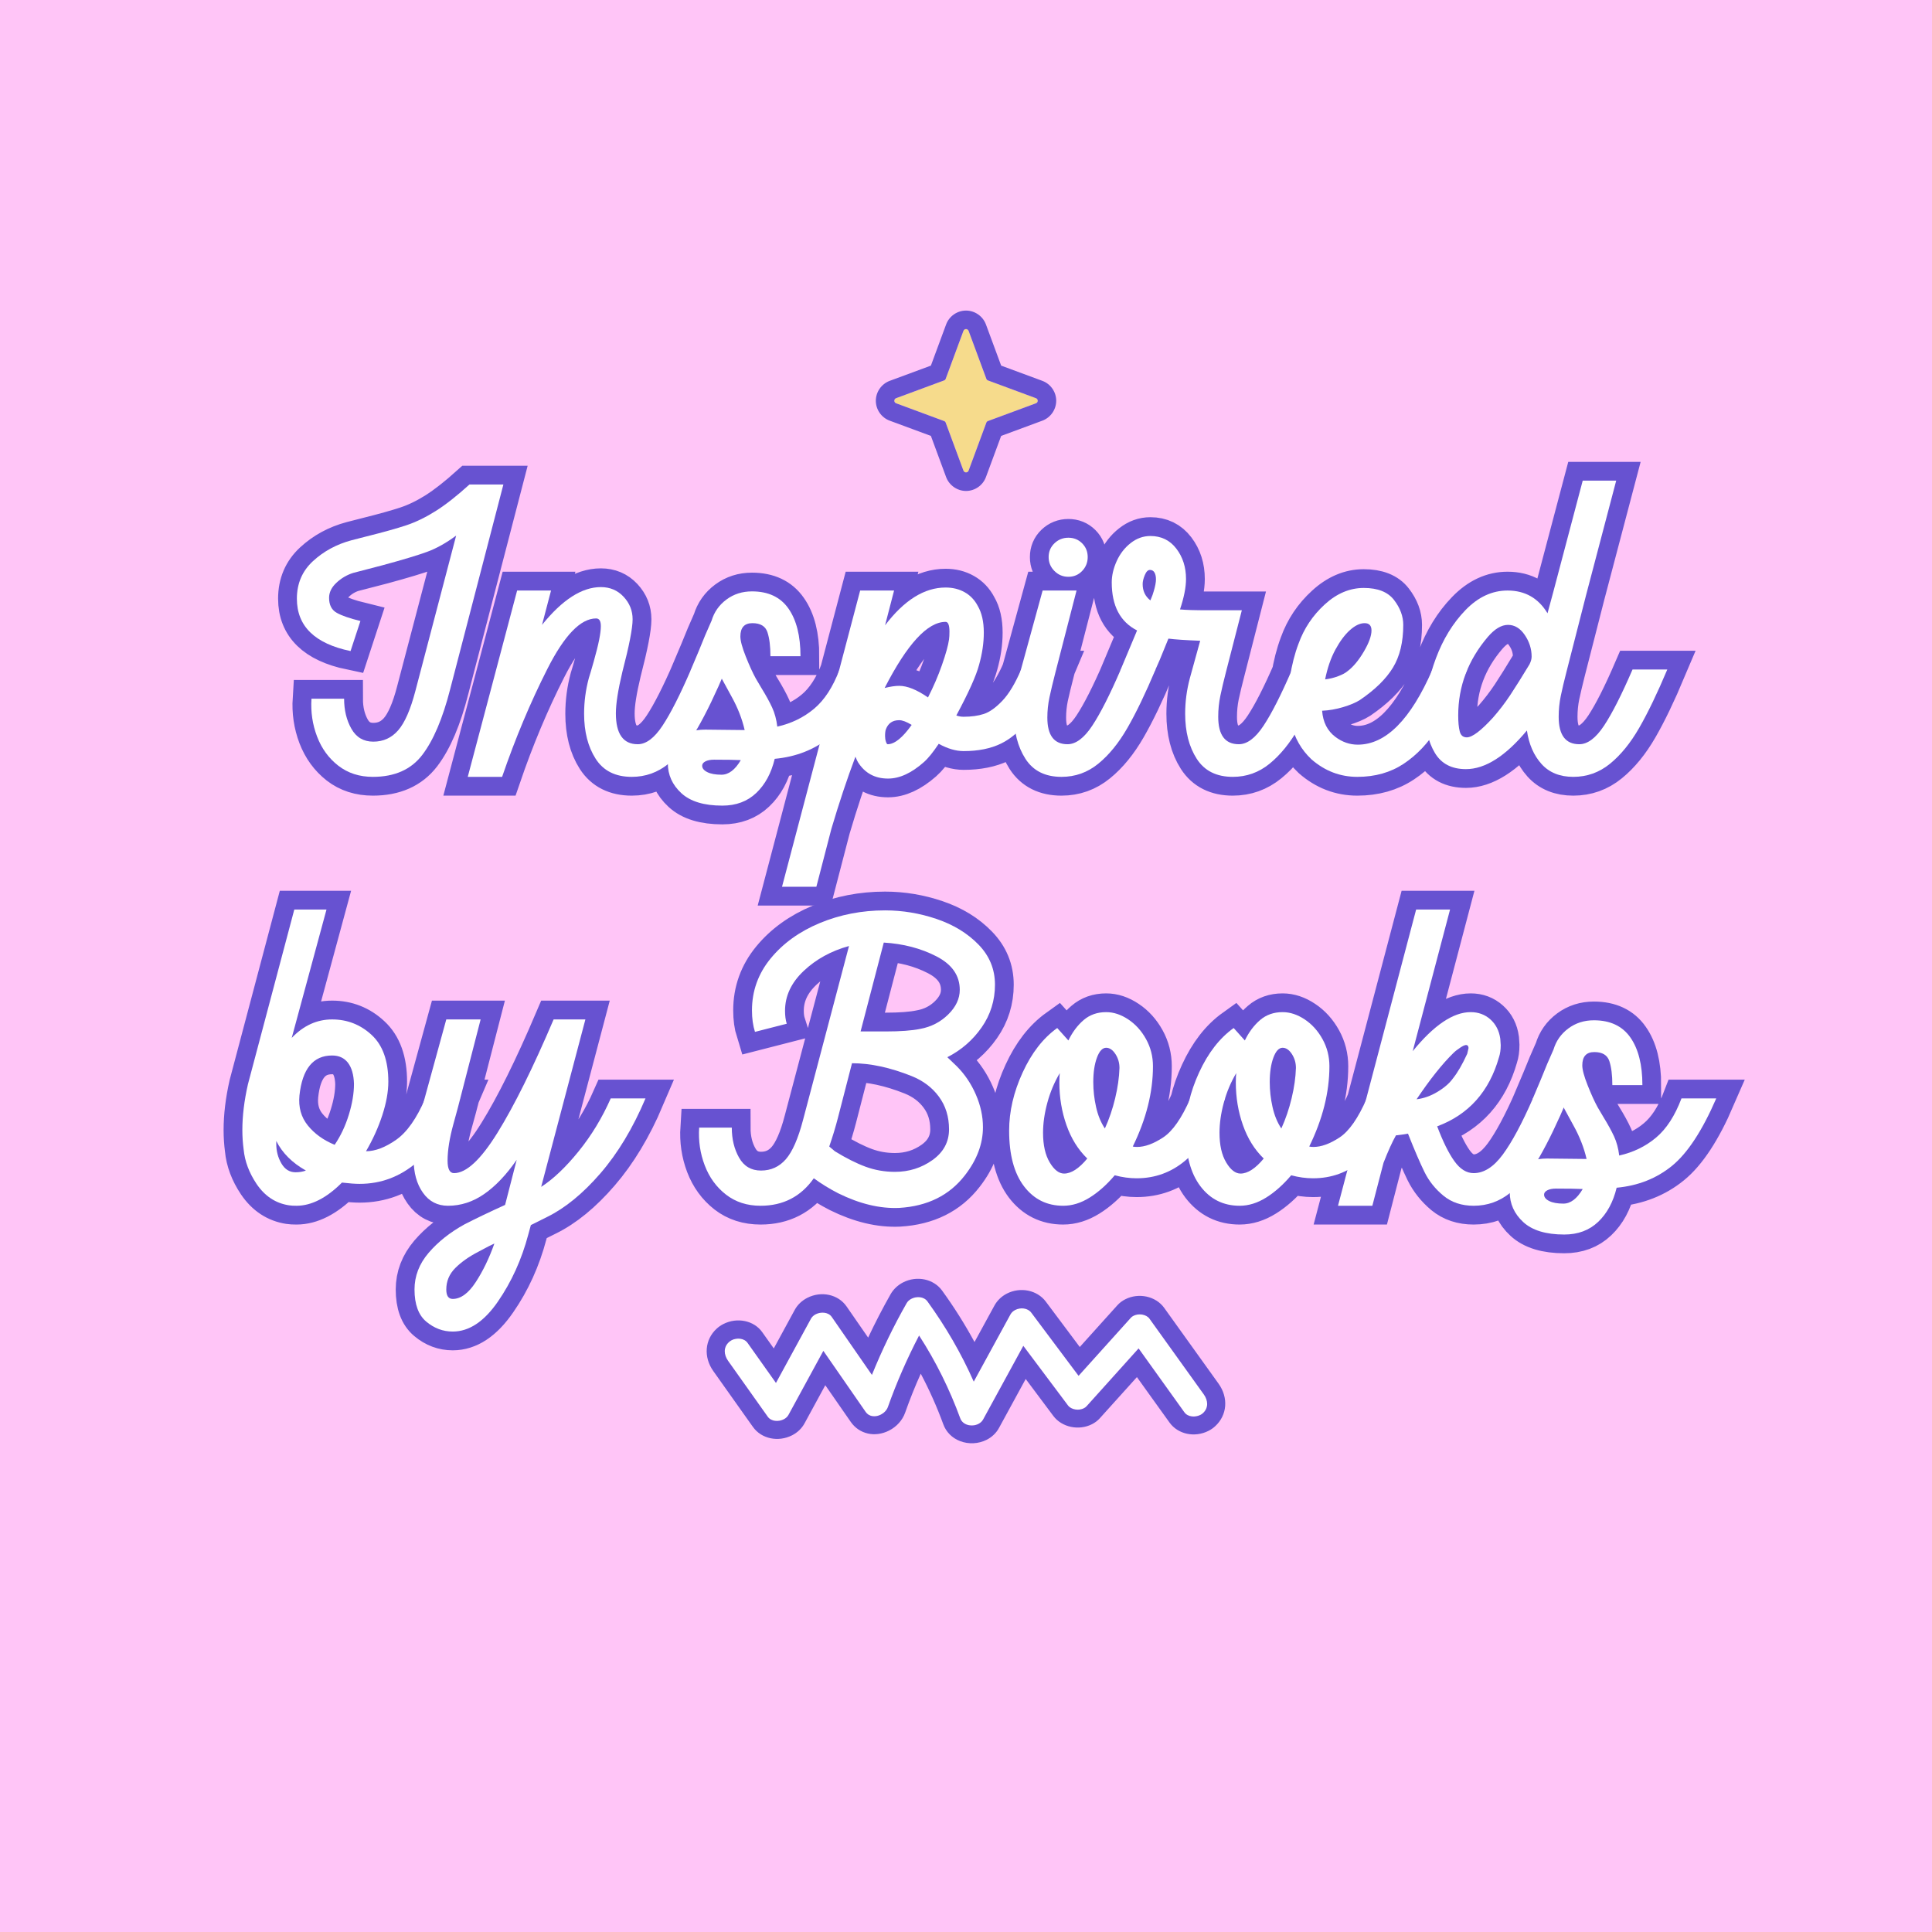 <svg version="1.0" preserveAspectRatio="xMidYMid meet" height="1500" viewBox="0 0 1125 1125" zoomAndPan="magnify" width="1500" xmlns:xlink="http://www.w3.org/1999/xlink" xmlns="http://www.w3.org/2000/svg"><defs><g></g><clipPath id="8f840453f7"><path clip-rule="nonzero" d="M 510.031 180.848 L 615.031 180.848 L 615.031 285.848 L 510.031 285.848 Z M 510.031 180.848"></path></clipPath><clipPath id="a152f5df7f"><path clip-rule="nonzero" d="M 422 755 L 703 755 L 703 830 L 422 830 Z M 422 755"></path></clipPath><clipPath id="fe0e8b6433"><path clip-rule="nonzero" d="M 404.613 777.852 L 635.789 659.965 L 720.629 826.332 L 489.453 944.219 Z M 404.613 777.852"></path></clipPath><clipPath id="a6195cc83f"><path clip-rule="nonzero" d="M 404.613 777.852 L 635.789 659.965 L 720.629 826.332 L 489.453 944.219 Z M 404.613 777.852"></path></clipPath><clipPath id="4a5afa31bb"><path clip-rule="nonzero" d="M 411 744 L 714 744 L 714 841 L 411 841 Z M 411 744"></path></clipPath><clipPath id="d9add1d33a"><path clip-rule="nonzero" d="M 404.613 777.852 L 635.789 659.965 L 720.629 826.332 L 489.453 944.219 Z M 404.613 777.852"></path></clipPath><clipPath id="19b8057ee9"><path clip-rule="nonzero" d="M 404.613 777.852 L 635.789 659.965 L 720.629 826.332 L 489.453 944.219 Z M 404.613 777.852"></path></clipPath></defs><rect fill-opacity="1" height="1350" y="-112.5" fill="#ffffff" width="1350" x="-112.5"></rect><rect fill-opacity="1" height="1350" y="-112.5" fill="#ffc5f7" width="1350" x="-112.5"></rect><path fill-rule="nonzero" fill-opacity="1" d="M 564.023 192.656 L 574.363 220.586 C 574.504 221.016 574.863 221.375 575.293 221.52 L 603.223 231.855 C 604.621 232.359 604.621 234.332 603.223 234.836 L 575.293 245.176 C 574.863 245.316 574.504 245.676 574.363 246.105 L 564.023 274.035 C 563.52 275.438 561.547 275.438 561.043 274.035 L 550.703 246.105 C 550.562 245.676 550.203 245.316 549.773 245.176 L 521.844 234.836 C 520.445 234.332 520.445 232.359 521.844 231.855 L 549.773 221.52 C 550.203 221.375 550.562 221.016 550.703 220.586 L 561.043 192.656 C 561.547 191.258 563.52 191.258 564.023 192.656 Z M 564.023 192.656" fill="#f6db8c"></path><g clip-path="url(#8f840453f7)"><path fill-rule="nonzero" fill-opacity="1" d="M 562.516 191.613 C 563.125 191.613 563.734 191.973 564.023 192.656 L 574.363 220.586 C 574.504 221.016 574.863 221.375 575.293 221.52 L 603.223 231.855 C 604.621 232.359 604.621 234.332 603.223 234.836 L 575.293 245.176 C 574.863 245.316 574.504 245.676 574.363 246.105 L 564.023 274.035 C 563.773 274.719 563.16 275.078 562.516 275.078 C 561.867 275.078 561.293 274.719 561.008 274.035 L 550.668 246.105 C 550.527 245.676 550.168 245.316 549.734 245.176 L 521.809 234.836 C 520.406 234.332 520.406 232.359 521.809 231.855 L 549.734 221.52 C 550.168 221.375 550.527 221.016 550.668 220.586 L 561.008 192.656 C 561.258 191.973 561.867 191.613 562.516 191.613 M 562.516 180.848 C 557.383 180.848 552.715 184.078 550.922 188.922 L 542.055 212.902 L 518.074 221.77 C 513.266 223.562 509.996 228.23 509.996 233.363 C 509.996 238.496 513.227 243.164 518.074 244.957 L 542.055 253.824 L 550.922 277.805 C 552.715 282.613 557.383 285.883 562.516 285.883 C 567.648 285.883 572.316 282.652 574.109 277.805 L 582.977 253.824 L 606.957 244.957 C 611.766 243.164 615.031 238.496 615.031 233.363 C 615.031 228.23 611.801 223.562 606.957 221.77 L 582.977 212.902 L 574.109 188.922 C 572.316 184.113 567.648 180.848 562.516 180.848 Z M 562.516 180.848" fill="#6752d1"></path></g><path stroke-miterlimit="4" stroke-opacity="1" stroke-width="29.167" stroke="#6752d1" d="M 251.451 233 C 240.982 233 232.029 230.125 224.597 224.375 C 217.165 218.568 211.659 211 208.076 201.667 C 204.55 192.339 203.112 182.573 203.763 172.37 L 229.154 172.37 C 229.154 181.214 231.029 188.974 234.769 195.646 C 238.566 202.318 244.237 205.657 251.779 205.657 C 259.534 205.657 265.967 202.724 271.066 196.865 C 276.222 190.954 280.67 180.782 284.409 166.349 L 316.149 45.667 C 308.336 51.469 300.769 55.704 293.446 58.36 C 286.123 61.016 274.675 64.464 259.102 68.693 L 236.154 74.636 C 231.217 76.209 226.852 78.787 223.05 82.365 C 219.31 85.891 217.435 89.771 217.435 94.006 C 217.435 99.537 219.446 103.417 223.456 105.641 C 227.472 107.865 233.576 109.98 241.769 111.99 L 234.118 135.344 C 206.342 129.542 192.451 115.974 192.451 94.657 C 192.451 82.881 196.602 73.172 204.904 65.521 C 213.258 57.818 223.217 52.417 234.769 49.329 L 246.487 46.318 C 259.779 43.006 270.092 40.131 277.415 37.688 C 284.79 35.25 292.362 31.584 300.118 26.704 C 307.878 21.766 316.665 14.875 326.487 6.032 L 352.769 6.032 L 311.43 164.969 C 305.68 187.646 298.461 204.651 289.784 215.99 C 281.102 227.329 268.326 233 251.451 233 Z M 363.451 88.308 L 389.816 88.308 L 382.816 115 C 398.55 95.469 413.769 85.704 428.472 85.704 C 435.576 85.704 441.467 88.198 446.128 93.188 C 450.795 98.183 453.128 104.016 453.128 110.688 C 453.128 117.579 450.472 131.25 445.154 151.704 C 441.79 165.698 440.107 176.36 440.107 183.683 C 440.107 199.688 445.779 207.693 457.118 207.693 C 463.571 207.693 469.946 202.917 476.243 193.37 C 482.586 183.766 489.993 169.198 498.456 149.667 L 525.477 149.667 C 517.665 168.115 510.368 183.224 503.586 194.995 C 496.8 206.771 489.232 216.047 480.878 222.829 C 472.576 229.61 463.112 233 452.477 233 C 439.784 233 430.425 228.334 424.404 219 C 418.435 209.672 415.451 198.006 415.451 184.011 C 415.451 174.677 416.67 165.454 419.112 156.339 C 419.764 154.334 421.04 149.995 422.935 143.318 C 424.836 136.646 426.217 131.084 427.086 126.636 C 428.008 122.188 428.472 118.636 428.472 115.974 C 428.472 112.016 427.248 110.037 424.81 110.037 C 412.821 110.037 400.206 123.084 386.967 149.177 C 373.727 175.276 362.008 203.214 351.81 233 L 325.118 233 Z M 522.748 255.297 C 508.534 255.297 497.925 252.068 490.93 245.615 C 483.93 239.214 480.43 231.454 480.43 222.339 C 480.43 215.23 482.951 209.131 487.998 204.026 C 492.987 198.875 500.149 196.297 509.482 196.297 L 540.081 196.704 C 538.128 188.026 534.821 179.454 530.154 170.99 C 525.487 162.526 522.8 157.641 522.097 156.339 L 519.409 150.318 L 498.092 150.318 L 504.435 135.344 C 507.8 126.881 511.139 118.99 514.446 111.662 C 516.456 104.99 520.279 99.563 525.92 95.386 C 531.618 91.157 538.237 89.042 545.779 89.042 C 558.472 89.042 567.915 93.49 574.097 102.386 C 580.336 111.23 583.456 123.547 583.456 139.334 L 560.102 139.334 C 560.102 131.573 559.316 125.36 557.743 120.698 C 556.222 116.032 552.342 113.698 546.102 113.698 C 539.862 113.698 536.743 117.141 536.743 124.032 C 536.743 127.344 538.128 132.495 540.894 139.495 C 543.717 146.495 546.347 152.219 548.79 156.667 C 551.232 160.896 552.67 163.339 553.102 163.99 C 556.68 169.797 559.451 174.87 561.404 179.209 C 563.409 183.495 564.769 188.433 565.472 194.021 C 576.321 191.579 585.79 186.964 593.873 180.183 C 602.014 173.401 608.659 163.23 613.81 149.667 L 640.748 149.667 C 629.899 174.787 618.451 192.23 606.404 201.995 C 594.415 211.761 580.092 217.427 563.435 219 C 560.779 230.125 556.003 238.943 549.112 245.454 C 542.222 252.016 533.435 255.297 522.748 255.297 Z M 507.123 224.375 C 507.123 226.329 508.451 227.98 511.112 229.339 C 513.769 230.693 517.43 231.37 522.097 231.37 C 527.685 231.37 532.701 227.573 537.154 219.98 C 532.701 219.761 525.81 219.651 516.482 219.651 C 513.55 219.651 511.248 220.115 509.566 221.037 C 507.935 221.907 507.123 223.016 507.123 224.375 Z M 629.779 88.308 L 656.144 88.308 L 649.149 115.323 C 664.014 95.792 679.665 86.026 696.102 86.026 C 701.691 86.026 706.628 87.25 710.915 89.693 C 715.253 92.131 718.644 95.688 721.086 100.349 C 724.232 105.667 725.805 112.558 725.805 121.021 C 725.805 128.995 724.586 137.323 722.144 146.006 C 719.92 154.469 714.034 167.573 704.487 185.313 C 706.222 186.016 708.092 186.37 710.102 186.37 C 716.123 186.37 721.357 185.636 725.805 184.172 C 730.253 182.709 735.029 179.318 740.128 174 C 745.227 168.683 750.112 160.573 754.779 149.667 L 781.795 149.667 C 774.904 166.105 768.071 178.829 761.29 187.834 C 754.508 196.839 747.102 203.297 739.071 207.204 C 731.097 211.052 721.441 212.98 710.102 212.98 C 704.133 212.98 697.701 211.11 690.816 207.365 C 686.362 213.985 682.456 218.761 679.097 221.688 C 669.545 230.099 660.321 234.303 651.425 234.303 C 641.227 234.303 633.467 230.099 628.149 221.688 C 627.665 220.985 626.982 219.516 626.118 217.292 C 619.659 234.438 613.451 253.125 607.482 273.365 L 595.764 318.365 L 569.149 318.365 Z M 648.821 163.99 C 653.217 162.907 656.987 162.365 660.133 162.365 C 666.316 162.365 673.753 165.344 682.43 171.313 C 686.665 163.12 690.269 154.74 693.253 146.167 C 696.295 137.594 698.139 130.98 698.79 126.313 C 699.003 124.792 699.112 122.813 699.112 120.37 C 699.112 115.219 698.112 112.641 696.102 112.641 C 682.107 112.641 666.347 129.756 648.821 163.99 Z M 649.8 195.974 C 649.362 197.11 649.149 198.901 649.149 201.344 C 649.149 202.917 649.362 204.381 649.8 205.74 C 650.232 207.042 650.665 207.693 651.102 207.693 C 656.415 207.693 662.654 202.672 669.816 192.636 C 665.805 190.193 662.576 188.974 660.133 188.974 C 655.034 188.974 651.586 191.308 649.8 195.974 Z M 786.076 233 C 773.435 233 764.102 228.334 758.081 219 C 752.112 209.672 749.128 198.006 749.128 184.011 C 749.128 174.677 750.352 165.454 752.795 156.339 L 771.43 88.308 L 797.795 88.308 L 781.435 151.704 C 779.43 159.459 777.857 165.943 776.717 171.151 C 775.633 176.36 775.092 181.651 775.092 187.021 C 775.092 200.802 780.326 207.693 790.795 207.693 C 797.253 207.693 803.628 202.917 809.92 193.37 C 816.269 183.766 823.675 169.198 832.139 149.667 L 859.076 149.667 C 851.316 168.115 844.045 183.224 837.264 194.995 C 830.482 206.771 822.915 216.047 814.56 222.829 C 806.258 229.61 796.764 233 786.076 233 Z M 776.149 62.349 C 776.149 58.115 777.639 54.563 780.623 51.688 C 783.607 48.813 787.217 47.375 791.446 47.375 C 795.68 47.375 799.232 48.813 802.107 51.688 C 804.982 54.563 806.42 58.115 806.42 62.349 C 806.42 66.579 804.982 70.188 802.107 73.172 C 799.232 76.157 795.68 77.646 791.446 77.646 C 787.217 77.646 783.607 76.157 780.623 73.172 C 777.639 70.188 776.149 66.579 776.149 62.349 Z M 919.071 233 C 906.43 233 897.102 228.334 891.076 219 C 885.113 209.672 882.128 198.006 882.128 184.011 C 882.128 174.677 883.347 165.454 885.79 156.339 L 893.764 127.37 C 882.425 126.881 874.206 126.313 869.107 125.662 L 862.43 142.016 L 858.769 150.318 L 831.753 150.318 L 844.774 119.313 C 831.644 112.641 825.081 100.214 825.081 82.042 C 825.081 76.672 826.383 71.162 828.987 65.521 C 831.534 59.823 835.144 55.157 839.81 51.526 C 844.477 47.834 849.576 45.99 855.107 45.99 C 863.571 45.99 870.3 49.271 875.29 55.839 C 880.279 62.401 882.779 70.24 882.779 79.355 C 882.779 85.813 881.232 93.704 878.139 103.037 C 882.316 103.469 889.748 103.688 900.435 103.688 L 926.071 103.688 L 913.784 151.704 C 911.993 158.594 910.529 164.693 909.389 170.011 C 908.305 175.329 907.758 180.782 907.758 186.37 C 907.758 200.584 913.102 207.693 923.795 207.693 C 930.248 207.693 936.623 202.917 942.915 193.37 C 949.264 183.766 956.67 169.198 965.133 149.667 L 992.149 149.667 C 984.336 168.115 977.04 183.224 970.258 194.995 C 963.477 206.771 955.909 216.047 947.555 222.829 C 939.253 229.61 929.758 233 919.071 233 Z M 849.086 83.344 C 849.086 88.662 851.092 92.891 855.107 96.037 C 856.467 92.891 857.357 90.422 857.795 88.631 C 858.878 84.891 859.42 81.907 859.42 79.683 C 859.42 77.459 859.04 75.693 858.284 74.391 C 857.524 73.037 856.357 72.355 854.784 72.355 C 853.211 72.355 851.852 73.688 850.711 76.344 C 849.628 79.006 849.086 81.334 849.086 83.344 Z M 1015.774 233 C 1002.43 233 990.55 228.443 980.133 219.329 C 972.321 212.006 967.081 202.891 964.425 191.985 C 962.904 185.802 962.149 179.125 962.149 171.964 C 962.149 165.782 962.581 160.355 963.451 155.688 C 965.024 145.922 967.248 137.245 970.123 129.646 C 974.352 117.875 981.133 107.73 990.467 99.214 C 999.8 90.641 1009.889 86.355 1020.738 86.355 C 1031.644 86.355 1039.482 89.474 1044.258 95.714 C 1049.034 101.896 1051.42 108.329 1051.42 115 C 1051.42 128.344 1048.764 139.412 1043.446 148.204 C 1038.128 156.938 1029.581 165.318 1017.81 173.349 C 1014.665 175.355 1010.295 177.198 1004.706 178.881 C 999.175 180.511 993.748 181.433 988.43 181.651 C 989.081 190.547 992.529 197.329 998.769 201.995 C 1004.086 206.011 1009.863 208.016 1016.102 208.016 C 1037.909 208.016 1057.253 188.568 1074.123 149.667 L 1101.144 149.667 C 1093.331 167.896 1085.706 182.954 1078.274 194.834 C 1070.842 206.714 1061.998 216.047 1051.743 222.829 C 1041.545 229.61 1029.555 233 1015.774 233 Z M 990.79 157.318 C 994.321 156.881 997.68 156.068 1000.883 154.875 C 1004.139 153.625 1006.55 152.323 1008.128 150.969 C 1012.576 147.662 1016.779 142.615 1020.738 135.834 C 1024.753 129.052 1026.764 123.547 1026.764 119.313 C 1026.764 115.568 1024.998 113.698 1021.472 113.698 C 1017.894 113.698 1014.092 115.49 1010.081 119.068 C 1006.118 122.594 1002.347 127.641 998.769 134.204 C 995.243 140.714 992.581 148.422 990.79 157.318 Z M 1183.451 233 C 1172.977 233 1164.732 229.662 1158.711 222.99 C 1152.743 216.318 1148.998 207.662 1147.477 197.032 C 1130.769 216.995 1114.982 226.98 1100.118 226.98 C 1088.993 226.98 1080.935 222.771 1075.946 214.365 C 1070.956 205.901 1068.461 195.563 1068.461 183.36 C 1068.461 170.011 1071.227 155.907 1076.758 141.042 C 1082.347 126.12 1090.024 113.615 1099.79 103.526 C 1109.555 93.381 1120.435 88.308 1132.425 88.308 C 1145.988 88.308 1156.321 94.193 1163.43 105.969 L 1167.743 90.016 L 1190.774 3.021 L 1216.816 3.021 L 1193.456 91.646 L 1178.076 151.704 C 1176.342 158.594 1174.904 164.693 1173.764 170.011 C 1172.68 175.329 1172.139 180.782 1172.139 186.37 C 1172.139 200.584 1177.456 207.693 1188.086 207.693 C 1194.545 207.693 1200.946 202.917 1207.295 193.37 C 1213.639 183.766 1221.019 169.198 1229.43 149.667 L 1256.446 149.667 C 1248.685 168.115 1241.42 183.224 1234.639 194.995 C 1227.857 206.771 1220.284 216.047 1211.93 222.829 C 1203.633 229.61 1194.139 233 1183.451 233 Z M 1094.092 185.313 C 1094.092 190.412 1094.472 194.537 1095.232 197.683 C 1096.045 200.771 1097.894 202.318 1100.769 202.318 C 1104.998 202.318 1111.779 197.219 1121.113 187.021 C 1125.993 181.433 1130.498 175.547 1134.623 169.36 C 1138.743 163.12 1143.68 155.23 1149.43 145.677 C 1150.571 143.454 1151.139 141.448 1151.139 139.657 C 1151.139 133.688 1149.352 128.105 1145.769 122.896 C 1142.243 117.631 1137.904 115 1132.748 115 C 1127.649 115 1122.441 118.12 1117.123 124.36 C 1101.769 142.318 1094.092 162.636 1094.092 185.313 Z M 1094.092 185.313" stroke-linejoin="miter" fill="none" transform="matrix(0.75, 0, 0, 0.75, 28.533, 277.613)" stroke-linecap="butt"></path><path stroke-miterlimit="4" stroke-opacity="1" stroke-width="29.167" stroke="#6752d1" d="M 192.133 566 C 189.691 566 187.79 565.891 186.435 565.672 C 176.019 564.099 167.581 558.542 161.128 548.99 C 155.321 540.313 151.982 531.412 151.118 522.297 C 150.467 517.198 150.138 512.209 150.138 507.323 C 150.138 496.204 151.576 484.323 154.451 471.683 L 190.425 336.021 L 215.487 336.021 L 188.472 435.631 C 197.586 426.084 208.029 421.308 219.8 421.308 C 231.576 421.308 241.774 425.323 250.399 433.349 C 259.081 441.329 263.42 453.428 263.42 469.646 C 263.42 477.459 261.873 486.141 258.779 495.688 C 255.691 505.235 251.456 514.568 246.086 523.683 C 253.196 523.683 260.977 520.756 269.441 514.896 C 277.904 508.98 285.472 498.24 292.149 482.667 L 319.081 482.667 C 300.206 526.886 274.217 548.99 241.123 548.99 C 237.81 548.99 233.253 548.667 227.451 548.016 C 215.461 560.006 203.685 566 192.133 566 Z M 176.425 517.985 C 176.425 523.573 177.753 528.646 180.415 533.204 C 183.128 537.761 186.816 540.042 191.482 540.042 C 194.357 540.042 197.013 539.579 199.456 538.657 C 188.769 532.688 181.092 525.037 176.425 515.709 Z M 194.493 480.308 C 193.571 489.422 195.711 497.209 200.92 503.662 C 206.185 510.12 213.128 515.11 221.753 518.636 C 226.42 511.745 230.081 503.99 232.743 495.365 C 235.451 486.683 236.81 478.678 236.81 471.355 C 236.592 464.25 235.019 458.797 232.092 455 C 229.211 451.198 225.118 449.303 219.8 449.303 C 205.097 449.303 196.659 459.636 194.493 480.308 Z M 313.487 663.657 C 305.888 663.657 299.055 661.105 292.977 656.006 C 286.847 650.907 283.784 642.579 283.784 631.021 C 283.784 620.553 287.446 611.032 294.769 602.459 C 302.092 593.938 311.425 586.563 322.763 580.323 C 331.446 575.875 341.888 570.881 354.097 565.349 L 363.128 530.355 C 355.097 541.912 346.691 550.756 337.899 556.886 C 329.165 562.964 319.805 566 309.826 566 C 301.576 566 295.066 562.61 290.295 555.829 C 285.519 549.047 283.133 540.448 283.133 530.032 C 283.133 522.651 283.592 516.412 284.513 511.313 C 285.383 506.214 287.149 498.891 289.805 489.339 L 308.441 421.308 L 335.133 421.308 L 318.774 484.704 C 318.56 485.787 316.93 491.782 313.894 502.688 C 310.909 513.537 309.42 522.98 309.42 531.006 C 309.42 537.464 311.097 540.693 314.461 540.693 C 324.013 540.693 335.269 530.193 348.237 509.198 C 361.258 488.204 375.769 458.907 391.774 421.308 L 416.43 421.308 L 382.092 551.349 C 391.42 545.329 401.076 536.162 411.06 523.844 C 421.097 511.532 429.451 497.803 436.123 482.667 L 463.144 482.667 C 453.321 505.782 441.633 525.172 428.071 540.855 C 414.56 556.532 400.805 567.792 386.81 574.625 L 374.112 580.974 L 372.081 588.297 C 366.982 607.667 359.086 625.053 348.399 640.464 C 337.763 655.922 326.128 663.657 313.487 663.657 Z M 308.441 631.021 C 308.441 635.907 310.123 638.344 313.487 638.344 C 319.67 638.344 325.586 634.006 331.227 625.323 C 336.925 616.646 341.779 606.636 345.795 595.297 C 342.92 596.651 340.477 597.875 338.472 598.959 C 336.461 600.099 334.779 600.995 333.425 601.646 C 326.102 605.443 320.107 609.672 315.441 614.339 C 310.774 619.006 308.441 624.568 308.441 631.021 Z M 660.133 567.625 C 645.217 568.334 629.43 564.563 612.774 556.318 C 605.883 552.787 599.56 548.912 593.81 544.678 C 583.774 558.891 569.993 566 552.472 566 C 541.998 566 533.05 563.125 525.618 557.375 C 518.18 551.568 512.675 544 509.097 534.667 C 505.571 525.339 504.133 515.573 504.784 505.37 L 530.092 505.37 C 530.092 514.214 531.987 521.974 535.79 528.646 C 539.586 535.318 545.253 538.657 552.795 538.657 C 560.555 538.657 566.982 535.724 572.081 529.865 C 577.237 523.954 581.685 513.782 585.43 499.349 L 621.154 364.344 C 607.373 368.141 595.628 374.594 585.92 383.709 C 576.258 392.771 571.43 403.079 571.43 414.636 C 571.43 418.433 571.894 421.766 572.816 424.646 L 548.076 430.99 C 546.555 426.11 545.8 420.547 545.8 414.308 C 545.8 399.224 550.628 385.797 560.284 374.026 C 569.941 362.256 582.665 353.084 598.451 346.521 C 614.237 339.954 631.139 336.672 649.149 336.672 C 662.659 336.672 675.977 338.896 689.107 343.344 C 702.237 347.797 713.06 354.412 721.576 363.204 C 730.149 371.938 734.435 382.329 734.435 394.37 C 734.435 406.579 730.987 417.62 724.102 427.49 C 717.211 437.365 708.31 445.099 697.409 450.688 L 704.81 457.683 C 710.998 463.87 715.909 471.193 719.545 479.657 C 723.232 488.12 725.076 496.558 725.076 504.964 C 725.076 517.875 720.409 530.329 711.081 542.318 C 699.092 557.891 682.107 566.323 660.133 567.625 Z M 610.086 523.683 C 618.769 529 626.717 532.985 633.93 535.646 C 641.149 538.303 648.769 539.631 656.8 539.631 C 667.649 539.631 677.362 536.594 685.93 530.516 C 694.503 524.386 698.79 516.438 698.79 506.672 C 698.79 496.907 696.159 488.474 690.899 481.365 C 685.691 474.261 678.665 468.912 669.821 465.334 C 653.107 458.662 637.649 455.323 623.435 455.323 L 612.446 497.969 C 610.659 504.855 608.43 512.209 605.774 520.021 Z M 630.107 430.667 C 631.461 430.667 637.92 430.667 649.477 430.667 C 661.029 430.667 670.008 429.99 676.409 428.631 C 684.873 427.115 692.092 423.422 698.06 417.563 C 704.081 411.651 707.092 405.25 707.092 398.36 C 707.092 387.235 701.045 378.584 688.946 372.396 C 676.847 366.162 663.227 362.579 648.092 361.657 Z M 787.409 566 C 774.769 566 764.597 560.954 756.889 550.865 C 749.243 540.719 745.415 526.313 745.415 507.651 C 745.415 492.787 748.915 477.756 755.915 462.568 C 762.915 447.323 771.862 435.792 782.769 427.98 L 791.477 437.667 C 794.571 431.209 798.503 425.948 803.279 421.875 C 808.05 417.756 813.883 415.693 820.774 415.693 C 826.576 415.693 832.3 417.589 837.946 421.391 C 843.586 425.131 848.196 430.23 851.779 436.688 C 855.357 443.146 857.149 450.141 857.149 457.683 C 857.149 477.922 851.915 498.698 841.446 520.021 C 842.097 520.24 843.206 520.344 844.779 520.344 C 850.8 520.344 857.529 517.907 864.961 513.021 C 872.394 508.141 879.446 498.021 886.123 482.667 L 913.139 482.667 C 903.321 505.782 892.956 521.891 882.05 531.006 C 871.201 540.12 858.67 544.678 844.456 544.678 C 838.868 544.678 833.196 543.891 827.446 542.318 C 821.206 549.641 814.696 555.422 807.915 559.651 C 801.133 563.886 794.3 566 787.409 566 Z M 771.784 509.36 C 771.784 518.907 773.493 526.584 776.909 532.391 C 780.383 538.141 784.128 541.016 788.139 541.016 C 793.675 541.016 799.67 537.11 806.123 529.297 C 799.019 522.407 793.618 513.756 789.93 503.339 C 786.295 492.865 784.477 481.855 784.477 470.297 C 784.477 466.99 784.586 464.547 784.805 462.974 C 780.571 470.079 777.342 477.756 775.118 486.006 C 772.894 494.25 771.784 502.037 771.784 509.36 Z M 810.764 469.974 C 810.764 476.428 811.467 482.886 812.878 489.339 C 814.347 495.797 816.649 501.36 819.795 506.021 C 823.107 498.698 825.764 490.86 827.774 482.506 C 829.779 474.151 830.894 466.308 831.107 458.985 C 831.107 454.969 830.05 451.365 827.935 448.162 C 825.821 444.964 823.43 443.36 820.774 443.36 C 817.899 443.36 815.508 445.912 813.612 451.011 C 811.711 456.11 810.764 462.433 810.764 469.974 Z M 924.404 566 C 911.764 566 901.592 560.954 893.889 550.865 C 886.238 540.719 882.415 526.313 882.415 507.651 C 882.415 492.787 885.915 477.756 892.915 462.568 C 899.909 447.323 908.863 435.792 919.769 427.98 L 928.477 437.667 C 931.566 431.209 935.503 425.948 940.274 421.875 C 945.05 417.756 950.883 415.693 957.774 415.693 C 963.576 415.693 969.3 417.589 974.941 421.391 C 980.586 425.131 985.196 430.23 988.779 436.688 C 992.357 443.146 994.149 450.141 994.149 457.683 C 994.149 477.922 988.915 498.698 978.441 520.021 C 979.092 520.24 980.206 520.344 981.779 520.344 C 987.8 520.344 994.529 517.907 1001.961 513.021 C 1009.394 508.141 1016.446 498.021 1023.118 482.667 L 1050.139 482.667 C 1040.316 505.782 1029.956 521.891 1019.05 531.006 C 1008.201 540.12 995.67 544.678 981.451 544.678 C 975.868 544.678 970.196 543.891 964.446 542.318 C 958.206 549.641 951.696 555.422 944.915 559.651 C 938.133 563.886 931.295 566 924.404 566 Z M 908.779 509.36 C 908.779 518.907 910.493 526.584 913.909 532.391 C 917.378 538.141 921.123 541.016 925.139 541.016 C 930.675 541.016 936.67 537.11 943.123 529.297 C 936.019 522.407 930.618 513.756 926.93 503.339 C 923.295 492.865 921.477 481.855 921.477 470.297 C 921.477 466.99 921.586 464.547 921.8 462.974 C 917.571 470.079 914.342 477.756 912.118 486.006 C 909.894 494.25 908.779 502.037 908.779 509.36 Z M 947.764 469.974 C 947.764 476.428 948.467 482.886 949.878 489.339 C 951.342 495.797 953.649 501.36 956.795 506.021 C 960.102 498.698 962.764 490.86 964.769 482.506 C 966.779 474.151 967.889 466.308 968.107 458.985 C 968.107 454.969 967.05 451.365 964.935 448.162 C 962.816 444.964 960.43 443.36 957.774 443.36 C 954.899 443.36 952.508 445.912 950.613 451.011 C 948.711 456.11 947.764 462.433 947.764 469.974 Z M 1061.404 336.021 L 1087.774 336.021 L 1058.8 445.964 C 1075.238 425.782 1090.238 415.693 1103.805 415.693 C 1109.769 415.693 1114.873 417.589 1119.102 421.391 C 1123.336 425.131 1125.883 430.125 1126.753 436.365 L 1127.076 441.329 C 1127.076 444.907 1126.644 448.026 1125.774 450.688 C 1118.232 477.323 1102.232 495.198 1077.764 504.313 C 1082.211 516.089 1086.659 525.094 1091.107 531.334 C 1095.555 537.573 1100.55 540.693 1106.081 540.693 C 1114.113 540.693 1121.68 535.865 1128.784 526.204 C 1135.894 516.495 1143.68 501.98 1152.144 482.667 L 1179.081 482.667 C 1171.321 501.115 1164.05 516.224 1157.269 527.995 C 1150.488 539.771 1142.92 549.047 1134.566 555.829 C 1126.264 562.61 1116.769 566 1106.081 566 C 1096.748 566 1088.909 563.396 1082.566 558.188 C 1076.269 552.928 1071.389 546.792 1067.915 539.797 C 1064.498 532.797 1060.238 522.87 1055.139 510.011 C 1052.915 510.443 1049.795 510.881 1045.779 511.313 C 1042.904 516.412 1039.675 523.521 1036.097 532.636 L 1027.472 566 L 1000.779 566 Z M 1061.81 483.318 C 1067.347 482.667 1072.769 480.74 1078.086 477.542 C 1083.456 474.287 1087.472 470.761 1090.133 466.959 C 1093.659 462.568 1097.321 456.245 1101.118 448 C 1101.769 445.339 1102.097 443.901 1102.097 443.688 C 1102.097 442.766 1101.878 442.084 1101.446 441.651 C 1100.576 440.782 1098.842 441.193 1096.238 442.875 C 1093.685 444.5 1091.758 445.99 1090.456 447.349 C 1081.779 455.756 1072.227 467.75 1061.81 483.318 Z M 1176.404 588.297 C 1162.191 588.297 1151.586 585.068 1144.586 578.615 C 1137.586 572.214 1134.086 564.454 1134.086 555.339 C 1134.086 548.23 1136.613 542.131 1141.659 537.026 C 1146.649 531.875 1153.81 529.297 1163.139 529.297 L 1193.738 529.704 C 1191.784 521.026 1188.477 512.454 1183.81 503.99 C 1179.144 495.526 1176.461 490.641 1175.753 489.339 L 1173.071 483.318 L 1151.748 483.318 L 1158.097 468.344 C 1161.461 459.881 1164.795 451.99 1168.107 444.662 C 1170.113 437.99 1173.935 432.563 1179.581 428.386 C 1185.274 424.157 1191.894 422.042 1199.435 422.042 C 1212.133 422.042 1221.571 426.49 1227.758 435.386 C 1233.998 444.23 1237.113 456.547 1237.113 472.334 L 1213.758 472.334 C 1213.758 464.573 1212.972 458.36 1211.399 453.698 C 1209.878 449.032 1206.003 446.698 1199.764 446.698 C 1193.524 446.698 1190.404 450.141 1190.404 457.032 C 1190.404 460.344 1191.784 465.495 1194.555 472.495 C 1197.373 479.495 1200.008 485.219 1202.446 489.667 C 1204.889 493.896 1206.326 496.339 1206.758 496.99 C 1210.342 502.797 1213.107 507.87 1215.06 512.209 C 1217.071 516.495 1218.425 521.433 1219.128 527.021 C 1229.982 524.579 1239.446 519.964 1247.529 513.183 C 1255.67 506.401 1262.316 496.23 1267.472 482.667 L 1294.404 482.667 C 1283.555 507.787 1272.107 525.23 1260.066 534.995 C 1248.076 544.761 1233.753 550.428 1217.097 552 C 1214.435 563.125 1209.665 571.943 1202.774 578.454 C 1195.883 585.016 1187.092 588.297 1176.404 588.297 Z M 1160.779 557.375 C 1160.779 559.329 1162.113 560.98 1164.769 562.339 C 1167.425 563.693 1171.092 564.37 1175.753 564.37 C 1181.342 564.37 1186.363 560.573 1190.81 552.98 C 1186.363 552.761 1179.472 552.651 1170.139 552.651 C 1167.211 552.651 1164.904 553.115 1163.222 554.037 C 1161.597 554.907 1160.779 556.016 1160.779 557.375 Z M 1160.779 557.375" stroke-linejoin="miter" fill="none" transform="matrix(0.75, 0, 0, 0.75, 28.533, 277.613)" stroke-linecap="butt"></path><g fill-opacity="1" fill="#ffffff"><g transform="translate(172.873, 452.363)"><g><path d="M 44.25 0 C 36.414 0 29.707 -2.164 24.125 -6.5 C 18.539 -10.832 14.414 -16.5 11.75 -23.5 C 9.082 -30.5 8 -37.832 8.5 -45.5 L 27.5 -45.5 C 27.5 -38.832 28.914 -33 31.75 -28 C 34.582 -23 38.832 -20.5 44.5 -20.5 C 50.332 -20.5 55.164 -22.707 59 -27.125 C 62.832 -31.539 66.164 -39.164 69 -50 L 92.75 -140.5 C 86.914 -136.164 81.25 -133 75.75 -131 C 70.25 -129 61.664 -126.414 50 -123.25 L 32.75 -118.75 C 29.082 -117.582 25.832 -115.664 23 -113 C 20.164 -110.332 18.75 -107.414 18.75 -104.25 C 18.75 -100.082 20.25 -97.164 23.25 -95.5 C 26.25 -93.832 30.832 -92.25 37 -90.75 L 31.25 -73.25 C 10.414 -77.582 0 -87.75 0 -103.75 C 0 -112.582 3.125 -119.875 9.375 -125.625 C 15.625 -131.375 23.082 -135.414 31.75 -137.75 L 40.5 -140 C 50.5 -142.5 58.25 -144.664 63.75 -146.5 C 69.25 -148.332 74.914 -151.082 80.75 -154.75 C 86.582 -158.414 93.164 -163.582 100.5 -170.25 L 120.25 -170.25 L 89.25 -51 C 84.914 -34 79.5 -21.25 73 -12.75 C 66.5 -4.25 56.914 0 44.25 0 Z M 44.25 0"></path></g></g></g><g fill-opacity="1" fill="#ffffff"><g transform="translate(290.621, 452.363)"><g><path d="M 10.5 -108.5 L 30.25 -108.5 L 25 -88.5 C 36.832 -103.164 48.25 -110.5 59.25 -110.5 C 64.582 -110.5 69 -108.625 72.5 -104.875 C 76 -101.125 77.75 -96.75 77.75 -91.75 C 77.75 -86.582 75.75 -76.332 71.75 -61 C 69.25 -50.5 68 -42.5 68 -37 C 68 -25 72.25 -19 80.75 -19 C 85.582 -19 90.375 -22.582 95.125 -29.75 C 99.875 -36.914 105.414 -47.832 111.75 -62.5 L 132 -62.5 C 126.164 -48.664 120.707 -37.332 115.625 -28.5 C 110.539 -19.664 104.875 -12.707 98.625 -7.625 C 92.375 -2.539 85.25 0 77.25 0 C 67.75 0 60.75 -3.5 56.25 -10.5 C 51.75 -17.5 49.5 -26.25 49.5 -36.75 C 49.5 -43.75 50.414 -50.664 52.25 -57.5 C 52.75 -59 53.707 -62.25 55.125 -67.25 C 56.539 -72.25 57.582 -76.414 58.25 -79.75 C 58.914 -83.082 59.25 -85.75 59.25 -87.75 C 59.25 -90.75 58.332 -92.25 56.5 -92.25 C 47.5 -92.25 38.039 -82.457 28.125 -62.875 C 18.207 -43.289 9.414 -22.332 1.75 0 L -18.25 0 Z M 10.5 -108.5"></path></g></g></g><g fill-opacity="1" fill="#ffffff"><g transform="translate(403.87, 452.363)"><g><path d="M 16.75 16.75 C 6.082 16.75 -1.875 14.332 -7.125 9.5 C -12.375 4.664 -15 -1.164 -15 -8 C -15 -13.332 -13.125 -17.914 -9.375 -21.75 C -5.625 -25.582 -0.25 -27.5 6.75 -27.5 L 29.75 -27.25 C 28.25 -33.75 25.75 -40.164 22.25 -46.5 C 18.75 -52.832 16.75 -56.5 16.25 -57.5 L 14.25 -62 L -1.75 -62 L 3 -73.25 C 5.5 -79.582 8 -85.5 10.5 -91 C 12 -96 14.875 -100.082 19.125 -103.25 C 23.375 -106.414 28.332 -108 34 -108 C 43.5 -108 50.582 -104.664 55.25 -98 C 59.914 -91.332 62.25 -82.082 62.25 -70.25 L 44.75 -70.25 C 44.75 -76.082 44.164 -80.75 43 -84.25 C 41.832 -87.75 38.914 -89.5 34.25 -89.5 C 29.582 -89.5 27.25 -86.914 27.25 -81.75 C 27.25 -79.25 28.289 -75.375 30.375 -70.125 C 32.457 -64.875 34.414 -60.582 36.25 -57.25 C 38.082 -54.082 39.164 -52.25 39.5 -51.75 C 42.164 -47.414 44.25 -43.625 45.75 -40.375 C 47.25 -37.125 48.25 -33.414 48.75 -29.25 C 56.914 -31.082 64.039 -34.539 70.125 -39.625 C 76.207 -44.707 81.164 -52.332 85 -62.5 L 105.25 -62.5 C 97.082 -43.664 88.5 -30.582 79.5 -23.25 C 70.5 -15.914 59.75 -11.664 47.25 -10.5 C 45.25 -2.164 41.664 4.457 36.5 9.375 C 31.332 14.289 24.75 16.75 16.75 16.75 Z M 5 -6.5 C 5 -5 6 -3.75 8 -2.75 C 10 -1.75 12.75 -1.25 16.25 -1.25 C 20.414 -1.25 24.164 -4.082 27.5 -9.75 C 24.164 -9.914 19 -10 12 -10 C 9.832 -10 8.125 -9.664 6.875 -9 C 5.625 -8.332 5 -7.5 5 -6.5 Z M 5 -6.5"></path></g></g></g><g fill-opacity="1" fill="#ffffff"><g transform="translate(490.369, 452.363)"><g><path d="M 10.5 -108.5 L 30.25 -108.5 L 25 -88.25 C 36.164 -102.914 47.914 -110.25 60.25 -110.25 C 64.414 -110.25 68.125 -109.332 71.375 -107.5 C 74.625 -105.664 77.164 -103 79 -99.5 C 81.332 -95.5 82.5 -90.332 82.5 -84 C 82.5 -78 81.582 -71.75 79.75 -65.25 C 78.082 -58.914 73.664 -49.082 66.5 -35.75 C 67.832 -35.25 69.25 -35 70.75 -35 C 75.25 -35 79.164 -35.539 82.5 -36.625 C 85.832 -37.707 89.414 -40.25 93.25 -44.25 C 97.082 -48.25 100.75 -54.332 104.25 -62.5 L 124.5 -62.5 C 119.332 -50.164 114.207 -40.625 109.125 -33.875 C 104.039 -27.125 98.5 -22.289 92.5 -19.375 C 86.5 -16.457 79.25 -15 70.75 -15 C 66.25 -15 61.414 -16.414 56.25 -19.25 C 52.914 -14.25 50 -10.664 47.5 -8.5 C 40.332 -2.164 33.414 1 26.75 1 C 19.082 1 13.25 -2.164 9.25 -8.5 C 8.914 -9 8.414 -10.082 7.75 -11.75 C 2.914 1.082 -1.75 15.082 -6.25 30.25 L -15 64 L -35 64 Z M 24.75 -51.75 C 28.082 -52.582 30.914 -53 33.25 -53 C 37.914 -53 43.5 -50.75 50 -46.25 C 53.164 -52.414 55.875 -58.707 58.125 -65.125 C 60.375 -71.539 61.75 -76.5 62.25 -80 C 62.414 -81.164 62.5 -82.664 62.5 -84.5 C 62.5 -88.332 61.75 -90.25 60.25 -90.25 C 49.75 -90.25 37.914 -77.414 24.75 -51.75 Z M 25.5 -27.75 C 25.164 -26.914 25 -25.582 25 -23.75 C 25 -22.582 25.164 -21.5 25.5 -20.5 C 25.832 -19.5 26.164 -19 26.5 -19 C 30.5 -19 35.164 -22.75 40.5 -30.25 C 37.5 -32.082 35.082 -33 33.25 -33 C 29.414 -33 26.832 -31.25 25.5 -27.75 Z M 25.5 -27.75"></path></g></g></g><g fill-opacity="1" fill="#ffffff"><g transform="translate(596.118, 452.363)"><g><path d="M 22 0 C 12.5 0 5.5 -3.5 1 -10.5 C -3.5 -17.5 -5.75 -26.25 -5.75 -36.75 C -5.75 -43.75 -4.832 -50.664 -3 -57.5 L 11 -108.5 L 30.75 -108.5 L 18.5 -61 C 17 -55.164 15.832 -50.289 15 -46.375 C 14.164 -42.457 13.75 -38.5 13.75 -34.5 C 13.75 -24.164 17.664 -19 25.5 -19 C 30.332 -19 35.125 -22.582 39.875 -29.75 C 44.625 -36.914 50.164 -47.832 56.5 -62.5 L 76.75 -62.5 C 70.914 -48.664 65.457 -37.332 60.375 -28.5 C 55.289 -19.664 49.625 -12.707 43.375 -7.625 C 37.125 -2.539 30 0 22 0 Z M 14.5 -128 C 14.5 -131.164 15.625 -133.832 17.875 -136 C 20.125 -138.164 22.832 -139.25 26 -139.25 C 29.164 -139.25 31.832 -138.164 34 -136 C 36.164 -133.832 37.25 -131.164 37.25 -128 C 37.25 -124.832 36.164 -122.125 34 -119.875 C 31.832 -117.625 29.164 -116.5 26 -116.5 C 22.832 -116.5 20.125 -117.625 17.875 -119.875 C 15.625 -122.125 14.5 -124.832 14.5 -128 Z M 14.5 -128"></path></g></g></g><g fill-opacity="1" fill="#ffffff"><g transform="translate(654.117, 452.363)"><g><path d="M 63.75 0 C 54.25 0 47.25 -3.5 42.75 -10.5 C 38.25 -17.5 36 -26.25 36 -36.75 C 36 -43.75 36.914 -50.664 38.75 -57.5 L 44.75 -79.25 C 36.25 -79.582 30.082 -80 26.25 -80.5 L 21.25 -68.25 L 18.5 -62 L -1.75 -62 L 8 -85.25 C -1.832 -90.25 -6.75 -99.582 -6.75 -113.25 C -6.75 -117.25 -5.789 -121.375 -3.875 -125.625 C -1.957 -129.875 0.75 -133.375 4.25 -136.125 C 7.75 -138.875 11.582 -140.25 15.75 -140.25 C 22.082 -140.25 27.125 -137.789 30.875 -132.875 C 34.625 -127.957 36.5 -122.082 36.5 -115.25 C 36.5 -110.414 35.332 -104.5 33 -97.5 C 36.164 -97.164 41.75 -97 49.75 -97 L 69 -97 L 59.75 -61 C 58.414 -55.832 57.332 -51.25 56.5 -47.25 C 55.664 -43.25 55.25 -39.164 55.25 -35 C 55.25 -24.332 59.25 -19 67.25 -19 C 72.082 -19 76.875 -22.582 81.625 -29.75 C 86.375 -36.914 91.914 -47.832 98.25 -62.5 L 118.5 -62.5 C 112.664 -48.664 107.207 -37.332 102.125 -28.5 C 97.039 -19.664 91.375 -12.707 85.125 -7.625 C 78.875 -2.539 71.75 0 63.75 0 Z M 11.25 -112.25 C 11.25 -108.25 12.75 -105.082 15.75 -102.75 C 16.75 -105.082 17.414 -106.914 17.75 -108.25 C 18.582 -111.082 19 -113.332 19 -115 C 19 -116.664 18.707 -118 18.125 -119 C 17.539 -120 16.664 -120.5 15.5 -120.5 C 14.332 -120.5 13.332 -119.5 12.5 -117.5 C 11.664 -115.5 11.25 -113.75 11.25 -112.25 Z M 11.25 -112.25"></path></g></g></g><g fill-opacity="1" fill="#ffffff"><g transform="translate(753.866, 452.363)"><g><path d="M 36.5 0 C 26.5 0 17.582 -3.414 9.75 -10.25 C 3.914 -15.75 0 -22.582 -2 -30.75 C -3.164 -35.414 -3.75 -40.414 -3.75 -45.75 C -3.75 -50.414 -3.414 -54.5 -2.75 -58 C -1.582 -65.332 0.082 -71.832 2.25 -77.5 C 5.414 -86.332 10.5 -93.957 17.5 -100.375 C 24.5 -106.789 32.082 -110 40.25 -110 C 48.414 -110 54.289 -107.664 57.875 -103 C 61.457 -98.332 63.25 -93.5 63.25 -88.5 C 63.25 -78.5 61.25 -70.207 57.25 -63.625 C 53.25 -57.039 46.832 -50.75 38 -44.75 C 35.664 -43.25 32.414 -41.875 28.25 -40.625 C 24.082 -39.375 20 -38.664 16 -38.5 C 16.5 -31.832 19.082 -26.75 23.75 -23.25 C 27.75 -20.25 32.082 -18.75 36.75 -18.75 C 53.082 -18.75 67.582 -33.332 80.25 -62.5 L 100.5 -62.5 C 94.664 -48.832 88.957 -37.539 83.375 -28.625 C 77.789 -19.707 71.164 -12.707 63.5 -7.625 C 55.832 -2.539 46.832 0 36.5 0 Z M 17.75 -56.75 C 20.414 -57.082 22.957 -57.707 25.375 -58.625 C 27.789 -59.539 29.582 -60.5 30.75 -61.5 C 34.082 -64 37.25 -67.789 40.25 -72.875 C 43.25 -77.957 44.75 -82.082 44.75 -85.25 C 44.75 -88.082 43.414 -89.5 40.75 -89.5 C 38.082 -89.5 35.25 -88.164 32.25 -85.5 C 29.25 -82.832 26.414 -79.039 23.75 -74.125 C 21.082 -69.207 19.082 -63.414 17.75 -56.75 Z M 17.75 -56.75"></path></g></g></g><g fill-opacity="1" fill="#ffffff"><g transform="translate(835.615, 452.363)"><g><path d="M 80.5 0 C 72.664 0 66.5 -2.5 62 -7.5 C 57.5 -12.5 54.664 -19 53.5 -27 C 41 -12 29.164 -4.5 18 -4.5 C 9.664 -4.5 3.625 -7.664 -0.125 -14 C -3.875 -20.332 -5.75 -28.082 -5.75 -37.25 C -5.75 -47.25 -3.664 -57.832 0.5 -69 C 4.664 -80.164 10.414 -89.539 17.75 -97.125 C 25.082 -104.707 33.25 -108.5 42.25 -108.5 C 52.414 -108.5 60.164 -104.082 65.5 -95.25 L 68.75 -107.25 L 86 -172.5 L 105.5 -172.5 L 88 -106 L 76.5 -61 C 75.164 -55.832 74.082 -51.25 73.25 -47.25 C 72.414 -43.25 72 -39.164 72 -35 C 72 -24.332 76 -19 84 -19 C 88.832 -19 93.625 -22.582 98.375 -29.75 C 103.125 -36.914 108.664 -47.832 115 -62.5 L 135.25 -62.5 C 129.414 -48.664 123.957 -37.332 118.875 -28.5 C 113.789 -19.664 108.125 -12.707 101.875 -7.625 C 95.625 -2.539 88.5 0 80.5 0 Z M 13.5 -35.75 C 13.5 -31.914 13.789 -28.832 14.375 -26.5 C 14.957 -24.164 16.332 -23 18.5 -23 C 21.664 -23 26.75 -26.832 33.75 -34.5 C 37.414 -38.664 40.789 -43.082 43.875 -47.75 C 46.957 -52.414 50.664 -58.332 55 -65.5 C 55.832 -67.164 56.25 -68.664 56.25 -70 C 56.25 -74.5 54.914 -78.707 52.25 -82.625 C 49.582 -86.539 46.332 -88.5 42.5 -88.5 C 38.664 -88.5 34.75 -86.164 30.75 -81.5 C 19.25 -68 13.5 -52.75 13.5 -35.75 Z M 13.5 -35.75"></path></g></g></g><g fill-opacity="1" fill="#ffffff"><g transform="translate(144.373, 702.113)"><g><path d="M 28.25 0 C 26.414 0 25 -0.082 24 -0.25 C 16.164 -1.414 9.832 -5.582 5 -12.75 C 0.664 -19.25 -1.832 -25.914 -2.5 -32.75 C -3 -36.582 -3.25 -40.332 -3.25 -44 C -3.25 -52.332 -2.164 -61.25 0 -70.75 L 27 -172.5 L 45.75 -172.5 L 25.5 -97.75 C 32.332 -104.914 40.164 -108.5 49 -108.5 C 57.832 -108.5 65.5 -105.5 72 -99.5 C 78.5 -93.5 81.75 -84.414 81.75 -72.25 C 81.75 -66.414 80.582 -59.914 78.25 -52.75 C 75.914 -45.582 72.75 -38.582 68.75 -31.75 C 74.082 -31.75 79.914 -33.957 86.25 -38.375 C 92.582 -42.789 98.25 -50.832 103.25 -62.5 L 123.5 -62.5 C 109.332 -29.332 89.832 -12.75 65 -12.75 C 62.5 -12.75 59.082 -13 54.75 -13.5 C 45.75 -4.5 36.914 0 28.25 0 Z M 16.5 -36 C 16.5 -31.832 17.5 -28.039 19.5 -24.625 C 21.5 -21.207 24.25 -19.5 27.75 -19.5 C 29.914 -19.5 31.914 -19.832 33.75 -20.5 C 25.75 -25 20 -30.75 16.5 -37.75 Z M 30 -64.25 C 29.332 -57.414 30.957 -51.582 34.875 -46.75 C 38.789 -41.914 44 -38.164 50.5 -35.5 C 54 -40.664 56.75 -46.5 58.75 -53 C 60.75 -59.5 61.75 -65.5 61.75 -71 C 61.582 -76.332 60.414 -80.414 58.25 -83.25 C 56.082 -86.082 53 -87.5 49 -87.5 C 38 -87.5 31.664 -79.75 30 -64.25 Z M 30 -64.25"></path></g></g></g><g fill-opacity="1" fill="#ffffff"><g transform="translate(249.121, 702.113)"><g><path d="M 14.5 73.25 C 8.832 73.25 3.707 71.332 -0.875 67.5 C -5.457 63.664 -7.75 57.414 -7.75 48.75 C -7.75 40.914 -5 33.789 0.5 27.375 C 6 20.957 13 15.414 21.5 10.75 C 28 7.414 35.832 3.664 45 -0.5 L 51.75 -26.75 C 45.75 -18.082 39.457 -11.457 32.875 -6.875 C 26.289 -2.289 19.25 0 11.75 0 C 5.582 0 0.707 -2.539 -2.875 -7.625 C -6.457 -12.707 -8.25 -19.164 -8.25 -27 C -8.25 -32.5 -7.914 -37.164 -7.25 -41 C -6.582 -44.832 -5.25 -50.332 -3.25 -57.5 L 10.75 -108.5 L 30.75 -108.5 L 18.5 -61 C 18.332 -60.164 17.125 -55.664 14.875 -47.5 C 12.625 -39.332 11.5 -32.25 11.5 -26.25 C 11.5 -21.414 12.75 -19 15.25 -19 C 22.414 -19 30.875 -26.875 40.625 -42.625 C 50.375 -58.375 61.25 -80.332 73.25 -108.5 L 91.75 -108.5 L 66 -11 C 73 -15.5 80.25 -22.375 87.75 -31.625 C 95.25 -40.875 101.5 -51.164 106.5 -62.5 L 126.75 -62.5 C 119.414 -45.164 110.664 -30.625 100.5 -18.875 C 90.332 -7.125 80 1.332 69.5 6.5 L 60 11.25 L 58.5 16.75 C 54.664 31.25 48.75 44.289 40.75 55.875 C 32.75 67.457 24 73.25 14.5 73.25 Z M 10.75 48.75 C 10.75 52.414 12 54.25 14.5 54.25 C 19.164 54.25 23.625 51 27.875 44.5 C 32.125 38 35.75 30.5 38.75 22 C 36.582 23 34.75 23.914 33.25 24.75 C 31.75 25.582 30.5 26.25 29.5 26.75 C 24 29.582 19.5 32.75 16 36.25 C 12.5 39.75 10.75 43.914 10.75 48.75 Z M 10.75 48.75"></path></g></g></g><g fill-opacity="1" fill="#ffffff"><g transform="translate(357.12, 702.113)"><g></g></g></g><g fill-opacity="1" fill="#ffffff"><g transform="translate(407.12, 702.113)"><g><path d="M 116.5 1.25 C 105.332 1.75 93.5 -1.082 81 -7.25 C 75.832 -9.914 71.082 -12.832 66.75 -16 C 59.25 -5.332 48.914 0 35.75 0 C 27.914 0 21.207 -2.164 15.625 -6.5 C 10.039 -10.832 5.914 -16.5 3.25 -23.5 C 0.582 -30.5 -0.5 -37.832 0 -45.5 L 19 -45.5 C 19 -38.832 20.414 -33 23.25 -28 C 26.082 -23 30.332 -20.5 36 -20.5 C 41.832 -20.5 46.664 -22.707 50.5 -27.125 C 54.332 -31.539 57.664 -39.164 60.5 -50 L 87.25 -151.25 C 76.914 -148.414 68.125 -143.582 60.875 -136.75 C 53.625 -129.914 50 -122.164 50 -113.5 C 50 -110.664 50.332 -108.164 51 -106 L 32.5 -101.25 C 31.332 -104.914 30.75 -109.082 30.75 -113.75 C 30.75 -125.082 34.375 -135.164 41.625 -144 C 48.875 -152.832 58.414 -159.707 70.25 -164.625 C 82.082 -169.539 94.75 -172 108.25 -172 C 118.414 -172 128.414 -170.332 138.25 -167 C 148.082 -163.664 156.207 -158.707 162.625 -152.125 C 169.039 -145.539 172.25 -137.75 172.25 -128.75 C 172.25 -119.582 169.664 -111.289 164.5 -103.875 C 159.332 -96.457 152.664 -90.664 144.5 -86.5 L 150 -81.25 C 154.664 -76.582 158.375 -71.082 161.125 -64.75 C 163.875 -58.414 165.25 -52.082 165.25 -45.75 C 165.25 -36.082 161.75 -26.75 154.75 -17.75 C 145.75 -6.082 133 0.25 116.5 1.25 Z M 79 -31.75 C 85.5 -27.75 91.457 -24.75 96.875 -22.75 C 102.289 -20.75 108 -19.75 114 -19.75 C 122.164 -19.75 129.457 -22.039 135.875 -26.625 C 142.289 -31.207 145.5 -37.164 145.5 -44.5 C 145.5 -51.832 143.539 -58.164 139.625 -63.5 C 135.707 -68.832 130.414 -72.832 123.75 -75.5 C 111.25 -80.5 99.664 -83 89 -83 L 80.75 -51 C 79.414 -45.832 77.75 -40.332 75.75 -34.5 Z M 94 -101.5 C 95 -101.5 99.832 -101.5 108.5 -101.5 C 117.164 -101.5 123.914 -102 128.75 -103 C 135.082 -104.164 140.5 -106.957 145 -111.375 C 149.5 -115.789 151.75 -120.582 151.75 -125.75 C 151.75 -134.082 147.207 -140.582 138.125 -145.25 C 129.039 -149.914 118.832 -152.582 107.5 -153.25 Z M 94 -101.5"></path></g></g></g><g fill-opacity="1" fill="#ffffff"><g transform="translate(591.867, 702.113)"><g><path d="M 27.25 0 C 17.75 0 10.125 -3.789 4.375 -11.375 C -1.375 -18.957 -4.25 -29.75 -4.25 -43.75 C -4.25 -54.914 -1.625 -66.207 3.625 -77.625 C 8.875 -89.039 15.582 -97.664 23.75 -103.5 L 30.25 -96.25 C 32.582 -101.082 35.539 -105.039 39.125 -108.125 C 42.707 -111.207 47.082 -112.75 52.25 -112.75 C 56.582 -112.75 60.875 -111.332 65.125 -108.5 C 69.375 -105.664 72.832 -101.832 75.5 -97 C 78.164 -92.164 79.5 -86.914 79.5 -81.25 C 79.5 -66.082 75.582 -50.5 67.75 -34.5 C 68.25 -34.332 69.082 -34.25 70.25 -34.25 C 74.75 -34.25 79.789 -36.082 85.375 -39.75 C 90.957 -43.414 96.25 -51 101.25 -62.5 L 121.5 -62.5 C 114.164 -45.164 106.414 -33.082 98.25 -26.25 C 90.082 -19.414 80.664 -16 70 -16 C 65.832 -16 61.582 -16.582 57.25 -17.75 C 52.582 -12.25 47.707 -7.914 42.625 -4.75 C 37.539 -1.582 32.414 0 27.25 0 Z M 15.5 -42.5 C 15.5 -35.332 16.789 -29.582 19.375 -25.25 C 21.957 -20.914 24.75 -18.75 27.75 -18.75 C 31.914 -18.75 36.414 -21.664 41.25 -27.5 C 35.914 -32.664 31.875 -39.164 29.125 -47 C 26.375 -54.832 25 -63.082 25 -71.75 C 25 -74.25 25.082 -76.082 25.25 -77.25 C 22.082 -71.914 19.664 -66.164 18 -60 C 16.332 -53.832 15.5 -48 15.5 -42.5 Z M 44.75 -72 C 44.75 -67.164 45.289 -62.332 46.375 -57.5 C 47.457 -52.664 49.164 -48.5 51.5 -45 C 54 -50.5 56 -56.375 57.5 -62.625 C 59 -68.875 59.832 -74.75 60 -80.25 C 60 -83.25 59.207 -85.957 57.625 -88.375 C 56.039 -90.789 54.25 -92 52.25 -92 C 50.082 -92 48.289 -90.082 46.875 -86.25 C 45.457 -82.414 44.75 -77.664 44.75 -72 Z M 44.75 -72"></path></g></g></g><g fill-opacity="1" fill="#ffffff"><g transform="translate(694.616, 702.113)"><g><path d="M 27.25 0 C 17.75 0 10.125 -3.789 4.375 -11.375 C -1.375 -18.957 -4.25 -29.75 -4.25 -43.75 C -4.25 -54.914 -1.625 -66.207 3.625 -77.625 C 8.875 -89.039 15.582 -97.664 23.75 -103.5 L 30.25 -96.25 C 32.582 -101.082 35.539 -105.039 39.125 -108.125 C 42.707 -111.207 47.082 -112.75 52.25 -112.75 C 56.582 -112.75 60.875 -111.332 65.125 -108.5 C 69.375 -105.664 72.832 -101.832 75.5 -97 C 78.164 -92.164 79.5 -86.914 79.5 -81.25 C 79.5 -66.082 75.582 -50.5 67.75 -34.5 C 68.25 -34.332 69.082 -34.25 70.25 -34.25 C 74.75 -34.25 79.789 -36.082 85.375 -39.75 C 90.957 -43.414 96.25 -51 101.25 -62.5 L 121.5 -62.5 C 114.164 -45.164 106.414 -33.082 98.25 -26.25 C 90.082 -19.414 80.664 -16 70 -16 C 65.832 -16 61.582 -16.582 57.25 -17.75 C 52.582 -12.25 47.707 -7.914 42.625 -4.75 C 37.539 -1.582 32.414 0 27.25 0 Z M 15.5 -42.5 C 15.5 -35.332 16.789 -29.582 19.375 -25.25 C 21.957 -20.914 24.75 -18.75 27.75 -18.75 C 31.914 -18.75 36.414 -21.664 41.25 -27.5 C 35.914 -32.664 31.875 -39.164 29.125 -47 C 26.375 -54.832 25 -63.082 25 -71.75 C 25 -74.25 25.082 -76.082 25.25 -77.25 C 22.082 -71.914 19.664 -66.164 18 -60 C 16.332 -53.832 15.5 -48 15.5 -42.5 Z M 44.75 -72 C 44.75 -67.164 45.289 -62.332 46.375 -57.5 C 47.457 -52.664 49.164 -48.5 51.5 -45 C 54 -50.5 56 -56.375 57.5 -62.625 C 59 -68.875 59.832 -74.75 60 -80.25 C 60 -83.25 59.207 -85.957 57.625 -88.375 C 56.039 -90.789 54.25 -92 52.25 -92 C 50.082 -92 48.289 -90.082 46.875 -86.25 C 45.457 -82.414 44.75 -77.664 44.75 -72 Z M 44.75 -72"></path></g></g></g><g fill-opacity="1" fill="#ffffff"><g transform="translate(797.365, 702.113)"><g><path d="M 27.25 -172.5 L 47 -172.5 L 25.25 -90 C 37.582 -105.164 48.832 -112.75 59 -112.75 C 63.5 -112.75 67.332 -111.332 70.5 -108.5 C 73.664 -105.664 75.582 -101.914 76.25 -97.25 L 76.5 -93.5 C 76.5 -90.832 76.164 -88.5 75.5 -86.5 C 69.832 -66.5 57.832 -53.082 39.5 -46.25 C 42.832 -37.414 46.164 -30.664 49.5 -26 C 52.832 -21.332 56.582 -19 60.75 -19 C 66.75 -19 72.414 -22.625 77.75 -29.875 C 83.082 -37.125 88.914 -48 95.25 -62.5 L 115.5 -62.5 C 109.664 -48.664 104.207 -37.332 99.125 -28.5 C 94.039 -19.664 88.375 -12.707 82.125 -7.625 C 75.875 -2.539 68.75 0 60.75 0 C 53.75 0 47.875 -1.957 43.125 -5.875 C 38.375 -9.789 34.707 -14.375 32.125 -19.625 C 29.539 -24.875 26.332 -32.332 22.5 -42 C 20.832 -41.664 18.5 -41.332 15.5 -41 C 13.332 -37.164 10.914 -31.832 8.25 -25 L 1.75 0 L -18.25 0 Z M 27.5 -62 C 31.664 -62.5 35.75 -63.957 39.75 -66.375 C 43.75 -68.789 46.75 -71.414 48.75 -74.25 C 51.414 -77.582 54.164 -82.332 57 -88.5 C 57.5 -90.5 57.75 -91.582 57.75 -91.75 C 57.75 -92.414 57.582 -92.914 57.25 -93.25 C 56.582 -93.914 55.289 -93.625 53.375 -92.375 C 51.457 -91.125 50 -90 49 -89 C 42.5 -82.664 35.332 -73.664 27.5 -62 Z M 27.5 -62"></path></g></g></g><g fill-opacity="1" fill="#ffffff"><g transform="translate(894.114, 702.113)"><g><path d="M 16.75 16.75 C 6.082 16.75 -1.875 14.332 -7.125 9.5 C -12.375 4.664 -15 -1.164 -15 -8 C -15 -13.332 -13.125 -17.914 -9.375 -21.75 C -5.625 -25.582 -0.25 -27.5 6.75 -27.5 L 29.75 -27.25 C 28.25 -33.75 25.75 -40.164 22.25 -46.5 C 18.75 -52.832 16.75 -56.5 16.25 -57.5 L 14.25 -62 L -1.75 -62 L 3 -73.25 C 5.5 -79.582 8 -85.5 10.5 -91 C 12 -96 14.875 -100.082 19.125 -103.25 C 23.375 -106.414 28.332 -108 34 -108 C 43.5 -108 50.582 -104.664 55.25 -98 C 59.914 -91.332 62.25 -82.082 62.25 -70.25 L 44.75 -70.25 C 44.75 -76.082 44.164 -80.75 43 -84.25 C 41.832 -87.75 38.914 -89.5 34.25 -89.5 C 29.582 -89.5 27.25 -86.914 27.25 -81.75 C 27.25 -79.25 28.289 -75.375 30.375 -70.125 C 32.457 -64.875 34.414 -60.582 36.25 -57.25 C 38.082 -54.082 39.164 -52.25 39.5 -51.75 C 42.164 -47.414 44.25 -43.625 45.75 -40.375 C 47.25 -37.125 48.25 -33.414 48.75 -29.25 C 56.914 -31.082 64.039 -34.539 70.125 -39.625 C 76.207 -44.707 81.164 -52.332 85 -62.5 L 105.25 -62.5 C 97.082 -43.664 88.5 -30.582 79.5 -23.25 C 70.5 -15.914 59.75 -11.664 47.25 -10.5 C 45.25 -2.164 41.664 4.457 36.5 9.375 C 31.332 14.289 24.75 16.75 16.75 16.75 Z M 5 -6.5 C 5 -5 6 -3.75 8 -2.75 C 10 -1.75 12.75 -1.25 16.25 -1.25 C 20.414 -1.25 24.164 -4.082 27.5 -9.75 C 24.164 -9.914 19 -10 12 -10 C 9.832 -10 8.125 -9.664 6.875 -9 C 5.625 -8.332 5 -7.5 5 -6.5 Z M 5 -6.5"></path></g></g></g><g clip-path="url(#a152f5df7f)"><g clip-path="url(#fe0e8b6433)"><g clip-path="url(#a6195cc83f)"><path fill-rule="nonzero" fill-opacity="1" d="M 700.98 811.945 C 690.43 797.211 679.898 782.516 669.312 767.801 C 667.039 764.645 660.988 764.504 658.441 767.32 C 648.289 778.57 638.188 789.84 628.035 801.09 C 618.848 788.84 609.695 776.57 600.508 764.32 C 597.645 760.469 590.602 761.262 588.363 765.344 C 581.246 778.363 574.113 791.445 566.996 804.465 C 559.723 787.965 550.641 772.391 540.055 757.77 C 537.188 753.824 530.164 754.844 527.91 758.793 C 520.246 772.234 513.477 786.215 507.695 800.551 C 499.914 789.289 492.094 778.051 484.312 766.793 C 481.578 762.824 474.328 763.867 472.168 767.812 C 465.387 780.285 458.605 792.754 451.809 805.188 C 446.285 797.426 440.797 789.645 435.273 781.883 C 432.883 778.5 427.219 778.828 424.402 781.402 C 421.043 784.492 421.512 788.855 423.922 792.273 C 431.625 803.098 439.309 813.98 447.012 824.809 C 449.82 828.734 456.957 827.754 459.156 823.785 C 465.918 811.371 472.68 798.957 479.441 786.543 L 504.047 822.051 C 507.508 827.066 515.328 824.078 517.027 819.227 C 522.113 804.914 528.184 791.051 535.184 777.613 C 544.961 792.695 552.969 808.961 559.152 825.828 C 561.141 831.219 569.855 831.281 572.48 826.477 C 580.289 812.203 588.094 797.93 595.879 783.617 C 604.535 795.191 613.188 806.766 621.859 818.281 C 624.207 821.398 630.125 821.656 632.73 818.762 C 642.809 807.551 652.926 796.32 663.004 785.105 C 671.891 797.512 680.758 809.875 689.645 822.281 C 692.074 825.645 697.703 825.336 700.516 822.762 C 703.875 819.672 703.445 815.293 701 811.891 Z M 700.98 811.945" fill="#ffffff"></path></g></g></g><g clip-path="url(#4a5afa31bb)"><g clip-path="url(#d9add1d33a)"><g clip-path="url(#19b8057ee9)"><path fill-rule="nonzero" fill-opacity="1" d="M 425.98 780.406 C 428.957 778.891 433.285 779.102 435.312 781.961 C 440.836 789.723 446.32 797.504 451.844 805.266 C 458.625 792.793 465.406 780.32 472.207 767.891 C 472.82 766.77 473.797 765.891 475.004 765.277 C 478.051 763.723 482.363 763.992 484.332 766.828 C 492.113 778.09 499.934 789.328 507.715 800.586 C 513.535 786.234 520.266 772.27 527.926 758.828 C 528.543 757.711 529.574 756.852 530.742 756.254 C 533.793 754.699 538.008 754.969 540.07 757.809 C 550.676 772.465 559.758 788.043 567.016 804.504 C 574.133 791.48 581.266 778.402 588.383 765.383 C 589 764.262 590.012 763.363 591.18 762.77 C 594.227 761.215 598.445 761.578 600.527 764.359 C 609.715 776.609 618.867 788.879 628.055 801.129 C 638.207 789.879 648.305 778.609 658.461 767.359 C 658.871 766.863 659.438 766.48 660.039 766.176 C 662.977 764.676 667.441 765.246 669.332 767.84 C 679.883 782.574 690.41 797.27 701 811.984 C 703.426 815.348 703.875 819.766 700.52 822.855 C 700.066 823.273 699.578 823.617 698.977 823.926 C 696.004 825.441 691.672 825.23 689.648 822.375 C 680.762 809.973 671.895 797.605 663.008 785.203 C 652.926 796.414 642.809 807.645 632.73 818.855 C 632.281 819.371 631.719 819.754 631.113 820.059 C 628.18 821.559 623.789 820.949 621.859 818.375 C 613.207 806.801 604.551 795.227 595.879 783.711 C 588.074 797.984 580.27 812.262 572.48 826.574 C 571.867 827.691 570.891 828.57 569.723 829.164 C 566.074 831.027 560.68 830.031 559.152 825.922 C 552.973 809.055 544.961 792.789 535.184 777.711 C 528.184 791.145 522.113 805.012 517.027 819.32 C 516.363 821.176 514.77 822.797 512.887 823.758 C 509.914 825.273 506.172 825.188 504.047 822.145 C 495.828 810.301 487.664 798.48 479.441 786.637 C 472.68 799.051 465.918 811.465 459.156 823.879 C 458.543 825 457.566 825.875 456.359 826.492 C 453.312 828.047 449 827.777 447.031 824.938 C 439.328 814.113 431.645 803.23 423.941 792.406 C 421.535 788.984 421.062 784.625 424.422 781.535 C 424.871 781.117 425.363 780.773 425.926 780.484 M 421.184 770.996 C 419.754 771.727 418.457 772.625 417.328 773.672 C 410.367 780.02 409.543 790.215 415.371 798.391 L 437.141 829.082 L 438.461 830.922 C 443.352 837.82 453.141 839.898 461.234 835.77 C 464.398 834.156 466.871 831.758 468.492 828.793 L 480.566 806.605 L 495.402 827.977 C 500.371 835.121 509.535 837.184 517.742 832.996 C 522.109 830.77 525.5 827 527.035 822.66 C 529.734 815.023 532.773 807.402 536.152 799.891 C 541.141 809.301 545.547 819.148 549.277 829.344 C 550.918 833.867 554.387 837.32 558.953 839.117 C 563.941 841.078 569.777 840.805 574.559 838.367 C 577.648 836.793 580.16 834.375 581.742 831.434 L 593.609 809.68 L 597.262 802.977 L 613.363 824.508 C 618.293 831.105 628.195 833.219 635.875 829.301 C 637.645 828.398 639.223 827.215 640.516 825.75 L 657.359 807.059 L 662.023 801.879 L 669.438 812.234 L 681.039 828.379 C 685.949 835.219 695.719 837.258 703.738 833.168 C 705.168 832.438 706.465 831.539 707.59 830.492 C 714.609 824.066 715.434 813.875 709.547 805.68 L 677.883 761.535 C 673.008 754.77 663.07 752.578 655.199 756.594 C 653.43 757.496 651.852 758.68 650.559 760.145 L 635.141 777.258 L 628.754 784.359 L 608.945 757.887 C 603.938 751.234 594.227 749.215 586.32 753.246 C 583.195 754.84 580.684 757.258 579.062 760.219 L 567.457 781.461 C 561.875 771.168 555.578 761.145 548.566 751.484 C 543.633 744.699 533.902 742.641 525.887 746.73 C 522.797 748.305 520.305 750.668 518.66 753.496 C 513.965 761.773 509.57 770.277 505.52 778.891 L 492.922 760.695 C 488.082 753.719 478.258 751.566 470.09 755.734 C 466.926 757.348 464.414 759.766 462.809 762.672 L 452.75 781.18 L 450.57 785.184 L 443.844 775.711 C 439.066 768.945 429.277 766.867 421.184 770.996 Z M 421.184 770.996" fill="#6752d1"></path></g></g></g></svg>